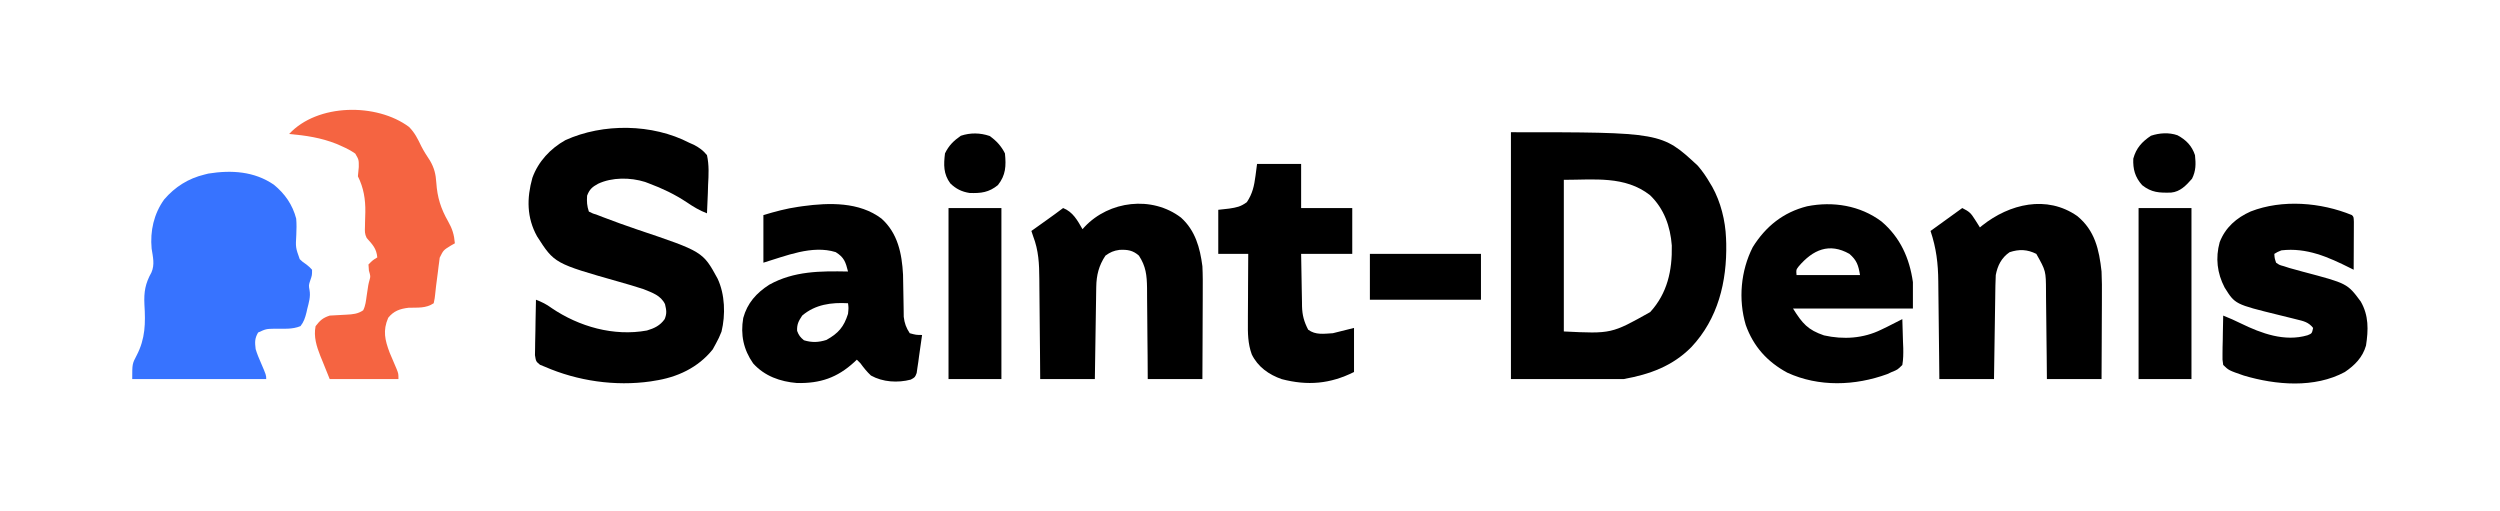 <svg height="290" width="1418" xmlns="http://www.w3.org/2000/svg" version="1.1">
<path transform="translate(857,75)" fill="#000000" d="M0 0 C85.543 0 85.543 0 106 19 C108.716 22.155 110.928 25.395 113 29 C113.384 29.632 113.768 30.263 114.164 30.914 C118.98 39.553 121.629 50.14 122 60 C122.06 61.568 122.06 61.568 122.121 63.168 C122.53 84.837 117.473 105.785 102.328 121.887 C91.586 132.716 78.732 137.321 64 140 C42.88 140 21.76 140 0 140 C0 93.8 0 47.6 0 0 Z M30 27 C30 55.38 30 83.76 30 113 C57.031 114.329 57.031 114.329 79 102 C88.738 91.325 91.531 78.426 91.246 64.266 C90.429 53.417 86.86 43.342 78.875 35.688 C64.677 24.581 47.186 27 30 27 Z"></path>
<path transform="translate(391,81)" fill="#000000" d="M0 0 C0.851 0.375 1.703 0.75 2.58 1.137 C5.727 2.82 7.736 4.223 10 7 C11.247 12.693 10.949 18.151 10.625 23.938 C10.575 25.495 10.529 27.053 10.488 28.611 C10.379 32.411 10.206 36.204 10 40 C5.786 38.398 2.274 36.276 -1.438 33.75 C-8.306 29.21 -15.262 25.878 -23 23 C-23.703 22.733 -24.405 22.466 -25.129 22.191 C-33.515 19.565 -43.861 19.499 -51.812 23.25 C-55.105 25.037 -56.686 26.463 -58 30 C-58.21 33.426 -58.089 35.732 -57 39 C-54.777 40.117 -54.777 40.117 -52 41 C-50.986 41.393 -49.971 41.786 -48.926 42.191 C-42.536 44.616 -36.139 46.969 -29.66 49.148 C7.653 61.709 7.653 61.709 16 77 C20.217 85.924 20.576 97.576 18.238 107.105 C17.31 109.53 16.272 111.739 15 114 C14.422 115.052 13.845 116.104 13.25 117.188 C4.947 127.567 -6.922 133.075 -20 135 C-20.643 135.11 -21.286 135.219 -21.949 135.332 C-42.05 138.204 -63.408 135.11 -82 127 C-82.893 126.638 -83.786 126.276 -84.707 125.903 C-87 124 -87 124 -87.568 120.447 C-87.567 118.981 -87.539 117.515 -87.488 116.051 C-87.481 115.278 -87.474 114.506 -87.467 113.71 C-87.439 111.243 -87.376 108.778 -87.312 106.312 C-87.287 104.64 -87.265 102.967 -87.244 101.295 C-87.189 97.196 -87.103 93.098 -87 89 C-83.694 90.279 -81.031 91.574 -78.188 93.688 C-62.554 104.301 -42.856 109.906 -24.059 106.461 C-19.851 105.199 -16.6 103.683 -14 100 C-12.661 96.696 -13 95.001 -13.812 91.5 C-16.245 86.512 -21.09 85.007 -26 83 C-30.615 81.474 -35.269 80.126 -39.946 78.807 C-76.533 68.411 -76.533 68.411 -86.375 53.062 C-92.265 42.435 -92.271 31.461 -89.031 19.852 C-85.695 10.626 -78.83 3.267 -70.316 -1.504 C-48.927 -11.226 -20.954 -10.87 0 0 Z"></path>
<path transform="translate(155.312,104.75)" fill="#3773FF" d="M0 0 C6.294 5.133 10.629 11.37 12.688 19.25 C12.968 22.33 12.887 25.351 12.75 28.438 C12.333 35.602 12.333 35.602 14.688 42.25 C16.416 43.876 16.416 43.876 18.375 45.188 C20.262 46.707 20.262 46.707 21.688 48.25 C21.688 51.375 21.688 51.375 20.688 54.25 C19.756 57.069 19.756 57.069 20.27 59.863 C20.909 63.513 19.892 66.785 19 70.312 C18.757 71.392 18.757 71.392 18.51 72.494 C17.782 75.429 17.02 77.829 15.137 80.219 C10.542 82.153 5.518 81.686 0.598 81.689 C-4.413 81.801 -4.413 81.801 -8.906 83.848 C-10.896 87.247 -10.769 89.349 -10.312 93.25 C-9.507 95.948 -8.449 98.489 -7.312 101.062 C-4.312 108.056 -4.312 108.056 -4.312 110.25 C-29.392 110.25 -54.472 110.25 -80.312 110.25 C-80.312 101.619 -80.312 101.619 -77.824 96.874 C-72.842 87.335 -72.748 78.565 -73.396 67.956 C-73.738 60.777 -72.915 56.055 -69.392 49.738 C-67.454 45.272 -68.589 40.924 -69.312 36.25 C-70.228 26.327 -68.071 16.54 -62.188 8.375 C-56.027 1.214 -48.481 -3.539 -39.312 -5.75 C-38.589 -5.932 -37.866 -6.114 -37.121 -6.301 C-24.063 -8.389 -11.102 -7.609 0 0 Z"></path>
<path transform="translate(500,124)" fill="#000000" d="M0 0 C9.242 8.307 11.559 19.819 12.204 31.781 C12.329 36.508 12.414 41.234 12.456 45.962 C12.478 47.993 12.517 50.024 12.559 52.055 C12.579 53.841 12.579 53.841 12.599 55.664 C13.049 59.412 13.946 61.839 16 65 C19.594 65.979 19.594 65.979 23 66 C22.475 69.964 21.898 73.919 21.312 77.875 C21.164 79.003 21.015 80.131 20.861 81.293 C20.615 82.908 20.615 82.908 20.363 84.555 C20.222 85.55 20.08 86.545 19.935 87.57 C19 90 19 90 16.576 91.322 C9.23 93.256 0.696 92.752 -6 89 C-8.309 86.859 -10.141 84.53 -12 82 C-12.66 81.34 -13.32 80.68 -14 80 C-14.485 80.459 -14.969 80.918 -15.469 81.391 C-25.175 90.275 -34.795 93.518 -47.945 93.25 C-57.446 92.472 -66.333 89.335 -72.812 82.125 C-78.292 74.298 -80.062 65.859 -78.438 56.375 C-76.119 47.89 -70.982 42.203 -63.699 37.5 C-49.628 29.68 -34.638 29.706 -19 30 C-20.364 24.631 -21.179 21.985 -26 19 C-39.375 14.831 -54.37 21.211 -67 25 C-67 16.09 -67 7.18 -67 -2 C-60.278 -4.017 -54.113 -5.699 -47.25 -6.688 C-46.382 -6.813 -45.513 -6.938 -44.619 -7.067 C-29.707 -9.092 -12.602 -9.562 0 0 Z M-45 55 C-47.054 58.115 -48.049 59.945 -47.875 63.688 C-46.908 66.244 -46.094 67.274 -44 69 C-39.488 70.382 -35.724 70.229 -31.25 68.812 C-24.445 65.017 -21.347 61.426 -19 54 C-18.661 50.622 -18.661 50.622 -19 48 C-28.459 47.457 -37.555 48.644 -45 55 Z"></path>
<path transform="translate(1067.188,125.625)" fill="#000000" d="M0 0 C10.611 8.996 15.896 20.801 17.812 34.375 C17.812 39.325 17.812 44.275 17.812 49.375 C-4.628 49.375 -27.067 49.375 -50.188 49.375 C-44.883 57.861 -41.8 61.477 -32.613 64.609 C-21.622 67.066 -10.321 66.373 -0.188 61.375 C0.912 60.846 2.012 60.318 3.145 59.773 C6.055 58.344 8.936 56.871 11.812 55.375 C11.987 59.624 12.093 63.873 12.188 68.125 C12.238 69.332 12.288 70.538 12.34 71.781 C12.395 75.078 12.372 78.125 11.812 81.375 C9.109 84.07 9.109 84.07 5.812 85.375 C4.54 85.967 4.54 85.967 3.242 86.57 C-15.029 93.219 -35.521 93.977 -53.438 85.75 C-64.821 79.588 -72.651 70.886 -77 58.688 C-81.28 44.238 -79.876 27.99 -73 14.5 C-65.623 2.738 -55.69 -5.224 -42.188 -8.625 C-27.509 -11.561 -12.083 -9.067 0 0 Z M-47 25.5 C-48.455 27.428 -48.455 27.428 -48.188 30.375 C-36.307 30.375 -24.427 30.375 -12.188 30.375 C-13.13 24.721 -14.022 22.024 -18.188 18.375 C-29.64 11.892 -38.89 15.992 -47 25.5 Z"></path>
<path transform="translate(1178.258,122.566)" fill="#000000" d="M0 0 C9.977 8.209 12.378 19.029 13.742 31.434 C13.981 36.308 13.977 41.167 13.938 46.047 C13.934 47.396 13.931 48.745 13.929 50.094 C13.921 53.597 13.902 57.1 13.88 60.604 C13.859 64.197 13.85 67.791 13.84 71.385 C13.82 78.401 13.78 85.417 13.742 92.434 C3.512 92.434 -6.718 92.434 -17.258 92.434 C-17.314 86.093 -17.314 86.093 -17.371 79.625 C-17.409 76.234 -17.45 72.843 -17.493 69.452 C-17.538 65.884 -17.577 62.316 -17.604 58.747 C-17.635 54.644 -17.69 50.541 -17.746 46.438 C-17.752 45.172 -17.759 43.906 -17.765 42.601 C-17.819 31.106 -17.819 31.106 -23.258 21.434 C-28.399 18.863 -33 18.681 -38.445 20.496 C-42.998 23.632 -45.225 27.995 -46.258 33.434 C-46.371 35.388 -46.434 37.346 -46.463 39.304 C-46.483 40.485 -46.503 41.666 -46.524 42.882 C-46.54 44.152 -46.557 45.422 -46.574 46.73 C-46.595 48.034 -46.616 49.338 -46.637 50.682 C-46.692 54.141 -46.742 57.599 -46.79 61.058 C-46.84 64.591 -46.896 68.124 -46.951 71.656 C-47.059 78.582 -47.158 85.508 -47.258 92.434 C-57.488 92.434 -67.718 92.434 -78.258 92.434 C-78.307 87.557 -78.356 82.681 -78.406 77.656 C-78.442 74.553 -78.478 71.449 -78.516 68.346 C-78.576 63.428 -78.634 58.51 -78.68 53.593 C-78.717 49.624 -78.763 45.656 -78.816 41.688 C-78.834 40.18 -78.849 38.672 -78.861 37.164 C-78.944 26.842 -79.993 18.228 -83.258 8.434 C-77.318 4.144 -71.378 -0.146 -65.258 -4.566 C-61.167 -2.521 -60.329 -1.634 -58.008 2.059 C-57.487 2.876 -56.966 3.693 -56.43 4.535 C-56.043 5.162 -55.656 5.788 -55.258 6.434 C-54.82 6.07 -54.381 5.707 -53.93 5.332 C-38.491 -6.906 -17.363 -12.14 0 0 Z"></path>
<path transform="translate(669.875,123.43)" fill="#000000" d="M0 0 C8.086 7.285 10.774 17.106 12.125 27.57 C12.379 32.596 12.36 37.614 12.32 42.645 C12.317 44.064 12.314 45.483 12.312 46.902 C12.304 50.599 12.285 54.296 12.262 57.994 C12.238 62.45 12.229 66.906 12.217 71.363 C12.198 78.099 12.16 84.834 12.125 91.57 C1.895 91.57 -8.335 91.57 -18.875 91.57 C-18.901 87.188 -18.927 82.805 -18.953 78.289 C-18.985 74.778 -19.02 71.266 -19.059 67.755 C-19.098 64.058 -19.13 60.361 -19.146 56.663 C-19.161 53.097 -19.196 49.531 -19.243 45.965 C-19.265 43.953 -19.267 41.941 -19.269 39.93 C-19.384 32.696 -19.892 27.686 -23.875 21.57 C-27.279 18.545 -30.345 18.075 -34.887 18.297 C-38.188 18.751 -40.172 19.605 -42.875 21.57 C-46.623 27.21 -47.978 32.637 -48.08 39.349 C-48.1 40.51 -48.12 41.67 -48.141 42.867 C-48.157 44.115 -48.174 45.363 -48.191 46.648 C-48.212 47.93 -48.233 49.212 -48.254 50.532 C-48.309 53.932 -48.359 57.332 -48.407 60.732 C-48.458 64.204 -48.513 67.676 -48.568 71.148 C-48.676 77.956 -48.775 84.763 -48.875 91.57 C-59.105 91.57 -69.335 91.57 -79.875 91.57 C-79.931 84.056 -79.931 84.056 -79.988 76.391 C-80.019 73.2 -80.05 70.01 -80.084 66.82 C-80.138 61.767 -80.189 56.713 -80.221 51.659 C-80.248 47.581 -80.288 43.502 -80.338 39.424 C-80.355 37.875 -80.366 36.326 -80.373 34.777 C-80.41 26.29 -80.768 18.592 -83.875 10.57 C-84.205 9.58 -84.535 8.59 -84.875 7.57 C-83.911 6.883 -82.947 6.196 -81.953 5.488 C-80.677 4.578 -79.401 3.668 -78.125 2.758 C-77.174 2.08 -77.174 2.08 -76.203 1.389 C-73.066 -0.849 -69.943 -3.098 -66.875 -5.43 C-61.323 -3.248 -58.725 1.583 -55.875 6.57 C-55.474 6.123 -55.073 5.676 -54.66 5.215 C-40.809 -9.516 -16.54 -12.612 0 0 Z"></path>
<path transform="translate(232,72)" fill="#F56441" d="M0 0 C3.225 3.225 4.984 6.815 6.926 10.883 C8.373 13.735 10.089 16.377 11.852 19.043 C14.32 23.25 15.17 26.794 15.481 31.672 C16.041 39.987 18.03 46.325 22.168 53.558 C24.577 57.798 25.592 61.122 26 66 C25.237 66.433 24.474 66.866 23.688 67.312 C19.495 69.896 19.495 69.896 17.4 74.157 C17.244 75.387 17.244 75.387 17.086 76.641 C16.904 78 16.904 78 16.719 79.387 C16.549 80.804 16.549 80.804 16.375 82.25 C16.193 83.644 16.193 83.644 16.008 85.066 C15.342 90.107 15.342 90.107 14.798 95.162 C14.602 97.047 14.602 97.047 14 100 C9.524 102.984 5.042 102.396 -0.238 102.559 C-5.139 103.134 -8.676 104.356 -11.812 108.25 C-14.962 115.544 -13.67 120.867 -11 128 C-9.7 131.163 -8.371 134.306 -6.988 137.434 C-6 140 -6 140 -6 143 C-18.87 143 -31.74 143 -45 143 C-46.32 139.721 -47.64 136.441 -49 133.062 C-49.626 131.541 -49.626 131.541 -50.266 129.989 C-52.451 124.403 -54.181 119.034 -53 113 C-50.47 109.718 -48.923 108.308 -45 107 C-41.845 106.774 -38.697 106.607 -35.537 106.482 C-31.927 106.293 -29.026 106.074 -26 104 C-24.635 101.271 -24.434 98.644 -24 95.625 C-23.089 89.322 -23.089 89.322 -22.391 86.805 C-21.809 84.718 -21.809 84.718 -22.75 81.5 C-22.832 80.345 -22.915 79.19 -23 78 C-20.562 75.562 -20.562 75.562 -18 74 C-18.447 68.937 -20.736 66.672 -24 63 C-25.198 60.603 -25.073 59.23 -24.992 56.562 C-24.975 55.667 -24.959 54.771 -24.941 53.848 C-24.898 51.98 -24.846 50.113 -24.785 48.246 C-24.672 41.039 -25.75 34.501 -29 28 C-28.84 26.249 -28.672 24.499 -28.5 22.75 C-28.467 18.589 -28.467 18.589 -30.508 15.117 C-32.923 13.415 -35.297 12.199 -38 11 C-39.04 10.539 -40.081 10.077 -41.152 9.602 C-49.982 6.102 -58.62 4.816 -68 4 C-51.93 -13.378 -18.335 -13.664 0 0 Z"></path>
<path transform="translate(1334,122)" fill="#000000" d="M0 0 C1 1 1 1 1.114 3.867 C1.106 5.745 1.106 5.745 1.098 7.66 C1.096 8.325 1.095 8.989 1.093 9.674 C1.088 11.803 1.075 13.933 1.062 16.062 C1.057 17.503 1.053 18.944 1.049 20.385 C1.038 23.923 1.021 27.462 1 31 C0.398 30.699 -0.204 30.398 -0.824 30.088 C-13.418 23.792 -25.582 18.328 -40 20 C-42.271 20.93 -42.271 20.93 -44 22 C-43.848 24.448 -43.848 24.448 -43 27 C-41.102 28.316 -41.102 28.316 -38.562 29 C-37.572 29.322 -36.583 29.645 -35.562 29.977 C-32.942 30.729 -30.323 31.453 -27.688 32.148 C-2.595 38.777 -2.595 38.777 5 49 C9.611 57.005 9.357 65.112 8 74 C6.089 80.687 1.662 85.15 -4 89 C-21.21 98.3 -43.152 96.418 -61.309 91.016 C-69.85 88.066 -69.85 88.066 -73 85 C-73.454 82.089 -73.454 82.089 -73.391 78.582 C-73.378 77.328 -73.365 76.075 -73.352 74.783 C-73.318 73.473 -73.285 72.163 -73.25 70.812 C-73.23 69.477 -73.212 68.142 -73.195 66.807 C-73.148 63.537 -73.082 60.269 -73 57 C-69.529 58.362 -66.185 59.868 -62.837 61.513 C-51.272 67.139 -38.118 71.989 -25.184 68.168 C-22.666 67.143 -22.666 67.143 -22 64 C-24.633 60.669 -27.467 60.119 -31.504 59.133 C-32.142 58.971 -32.78 58.81 -33.437 58.644 C-36.152 57.956 -38.872 57.293 -41.593 56.63 C-66.294 50.565 -66.294 50.565 -72.215 41.047 C-76.445 32.918 -77.452 24.318 -75 15.375 C-71.77 6.991 -65.437 1.506 -57.379 -2.074 C-39.462 -9.047 -17.559 -7.217 0 0 Z"></path>
<path transform="translate(713,93)" fill="#000000" d="M0 0 C8.25 0 16.5 0 25 0 C25 8.25 25 16.5 25 25 C34.57 25 44.14 25 54 25 C54 33.58 54 42.16 54 51 C44.43 51 34.86 51 25 51 C25.074 56 25.157 60.998 25.262 65.996 C25.296 67.694 25.324 69.393 25.346 71.091 C25.38 73.542 25.433 75.991 25.488 78.441 C25.495 79.193 25.501 79.944 25.508 80.718 C25.648 85.818 26.639 89.457 29 94 C33.228 97.145 37.949 96.287 43 96 C46.96 95.01 50.92 94.02 55 93 C55 101.25 55 109.5 55 118 C41.459 124.77 28.712 125.879 13.98 122.039 C6.69 119.497 0.432 115.07 -3 108 C-5.257 101.76 -5.26 95.97 -5.195 89.379 C-5.192 88.279 -5.19 87.179 -5.187 86.046 C-5.176 82.551 -5.15 79.057 -5.125 75.562 C-5.115 73.186 -5.106 70.809 -5.098 68.432 C-5.076 62.621 -5.041 56.811 -5 51 C-10.61 51 -16.22 51 -22 51 C-22 42.75 -22 34.5 -22 26 C-19.958 25.773 -17.916 25.546 -15.812 25.312 C-11.522 24.65 -9.367 24.266 -5.812 21.688 C-2.565 16.872 -1.625 12.419 -0.875 6.688 C-0.442 3.377 -0.442 3.377 0 0 Z"></path>
<path transform="translate(1213,118)" fill="#000000" d="M0 0 C9.9 0 19.8 0 30 0 C30 32.01 30 64.02 30 97 C20.1 97 10.2 97 0 97 C0 64.99 0 32.98 0 0 Z"></path>
<path transform="translate(538,118)" fill="#000000" d="M0 0 C9.9 0 19.8 0 30 0 C30 32.01 30 64.02 30 97 C20.1 97 10.2 97 0 97 C0 64.99 0 32.98 0 0 Z"></path>
<path transform="translate(777,144)" fill="#000000" d="M0 0 C20.79 0 41.58 0 63 0 C63 8.58 63 17.16 63 26 C42.21 26 21.42 26 0 26 C0 17.42 0 8.84 0 0 Z"></path>
<path transform="translate(1235.07,76.719)" fill="#000000" d="M0 0 C4.92 2.641 8.168 5.997 9.93 11.281 C10.451 16.25 10.502 20.136 8.242 24.656 C4.895 28.455 1.571 32.037 -3.645 32.52 C-10.411 32.681 -14.692 32.539 -20.07 28.281 C-24.104 23.717 -25.311 19.264 -25.07 13.281 C-23.428 7.226 -20.154 3.724 -15.07 0.281 C-10.229 -1.332 -4.884 -1.696 0 0 Z"></path>
<path transform="translate(561.312,77.125)" fill="#000000" d="M0 0 C3.777 2.635 6.604 5.707 8.688 9.875 C9.407 16.984 9.201 22.204 4.688 27.875 C-0.413 32.019 -4.851 32.557 -11.367 32.328 C-15.789 31.648 -19.111 29.999 -22.312 26.875 C-26.251 21.497 -26.099 16.316 -25.312 9.875 C-23.153 5.396 -20.383 2.693 -16.312 -0.125 C-10.913 -1.925 -5.377 -1.826 0 0 Z"></path>
</svg>
